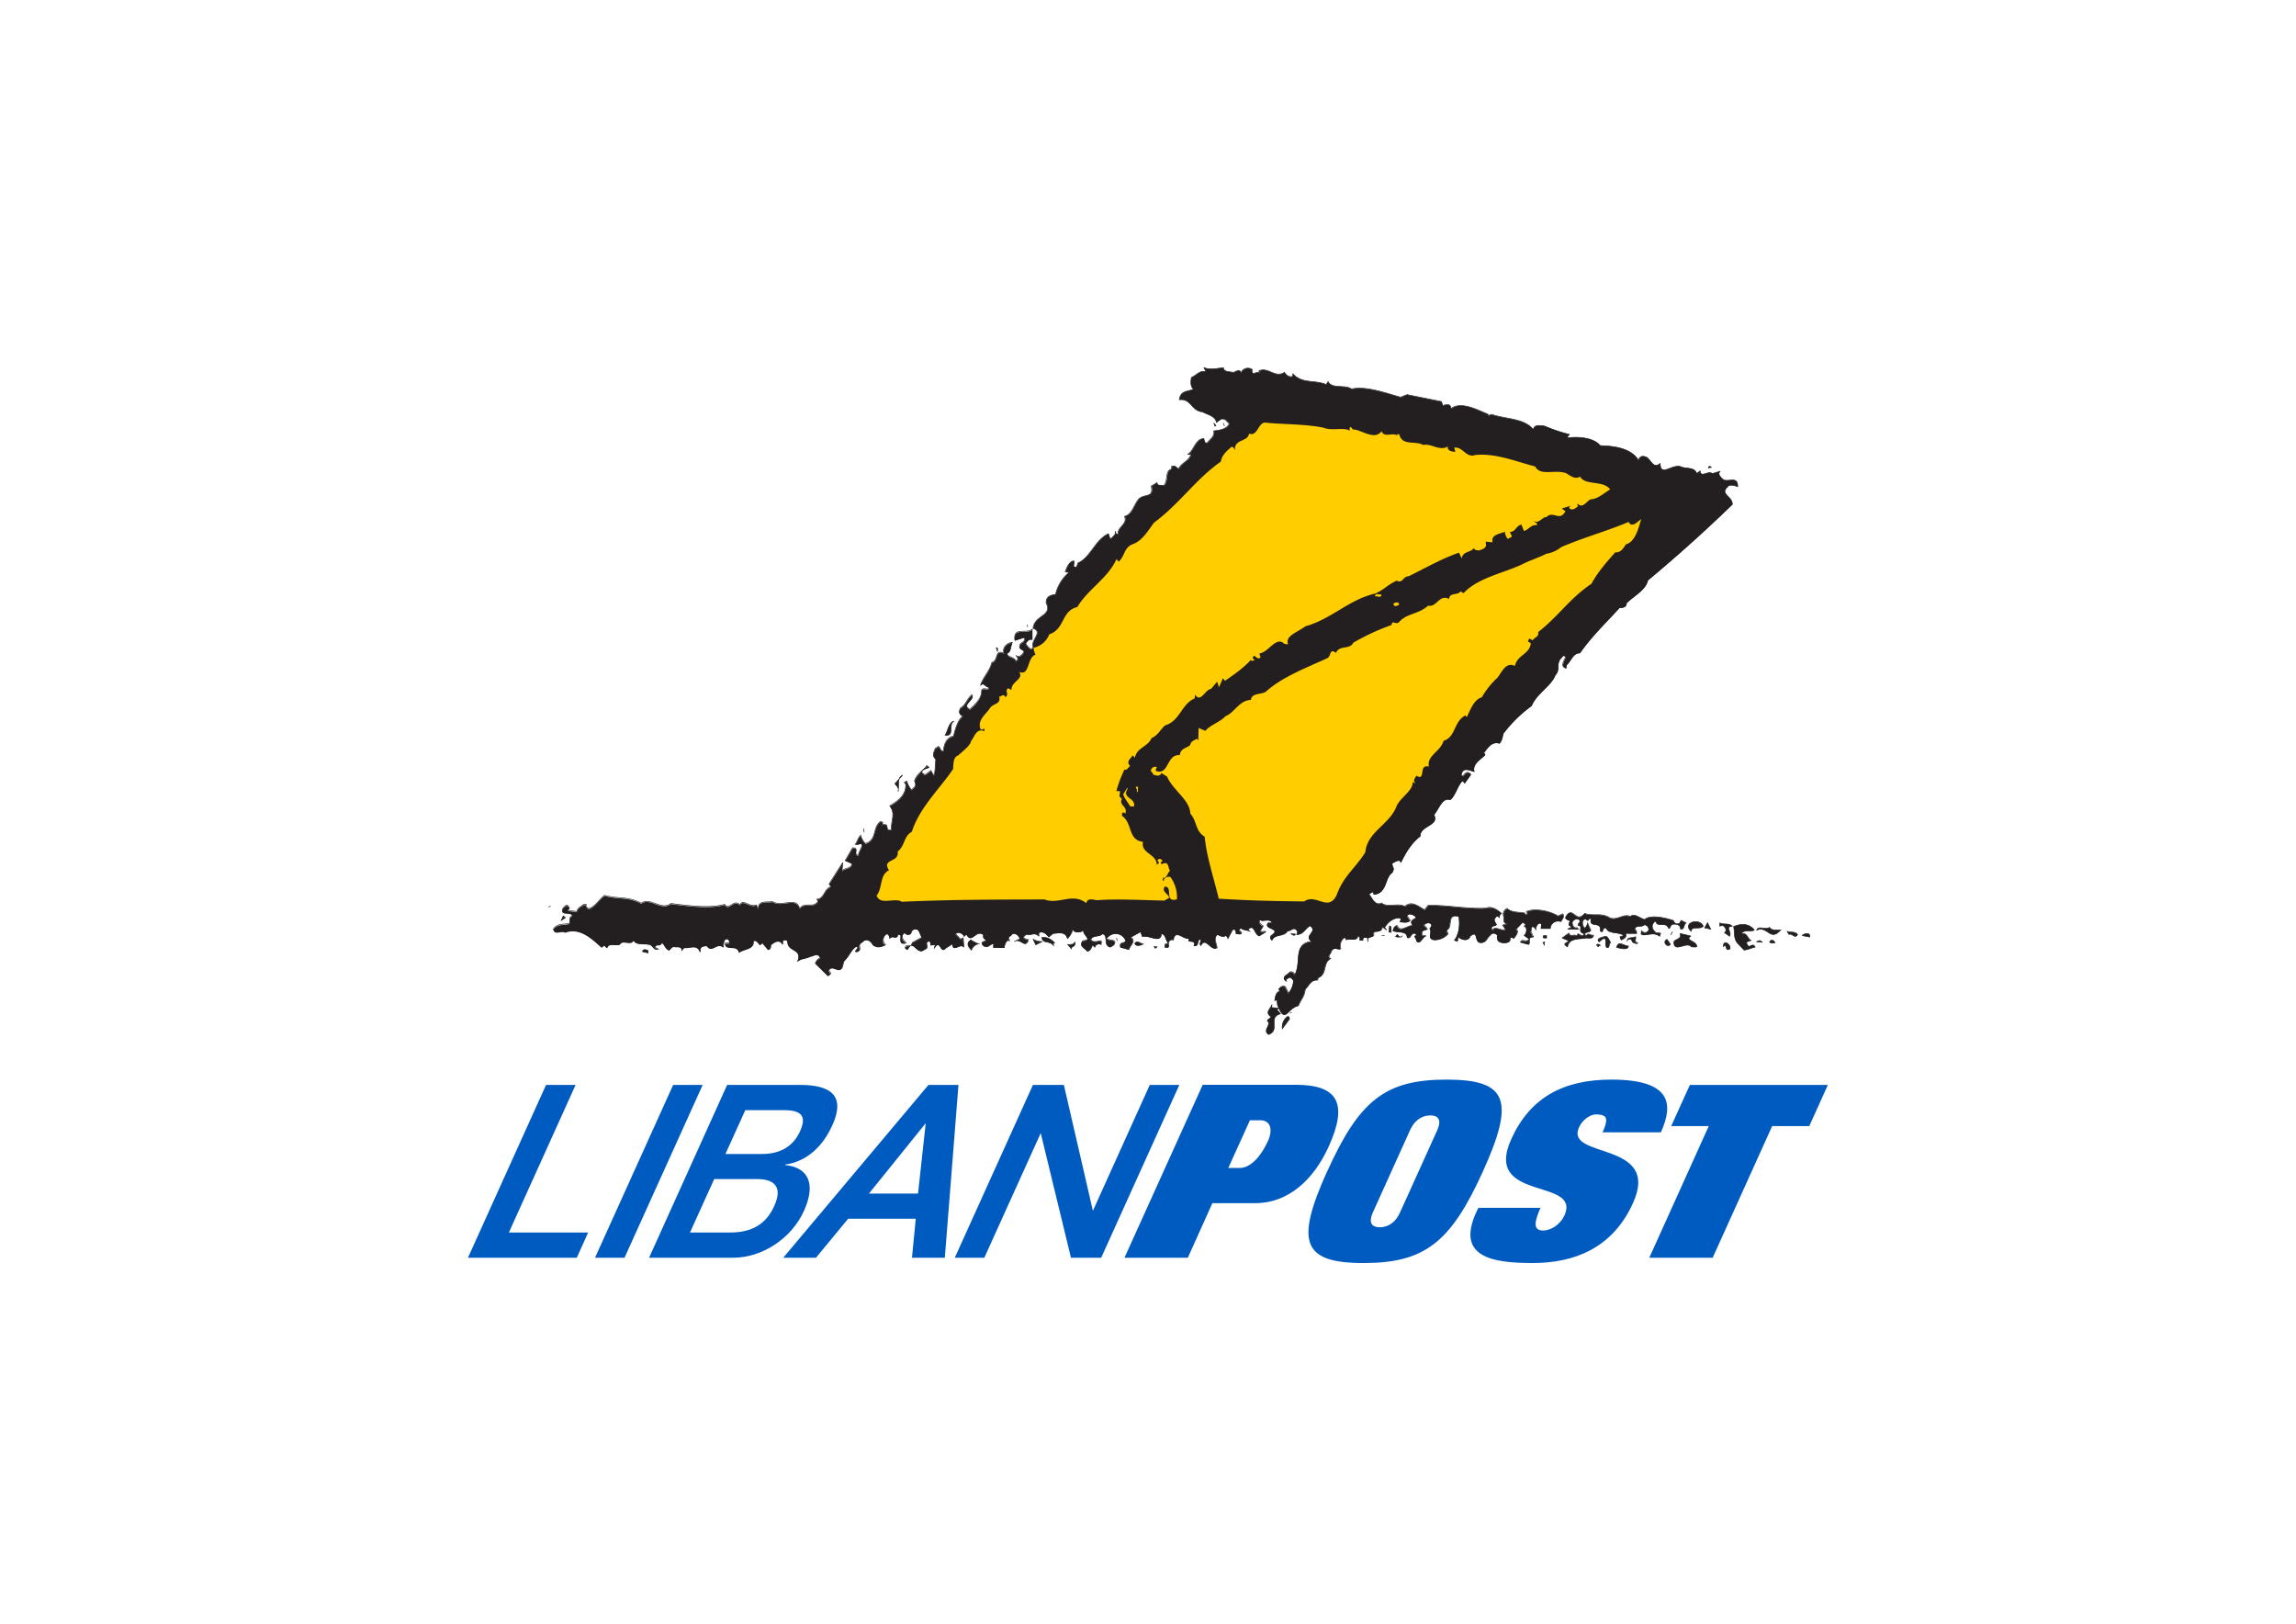 <svg id="Layer_1" data-name="Layer 1" xmlns="http://www.w3.org/2000/svg" viewBox="0 0 841.89 595.28"><defs><style>.cls-1{fill:#005bc0;}.cls-2{fill:#231f20;}.cls-3,.cls-5{fill:none;}.cls-3{stroke:#231f20;stroke-miterlimit:3.86;stroke-width:0.22px;}.cls-4{fill:#ffcd00;}.cls-5{stroke:#ffcd00;stroke-linejoin:round;stroke-width:0.29px;}</style></defs><path class="cls-1" d="M229,461.1l28.65-63.35H246.83L218.18,461.1Zm9,0h30.87c10.75,0,21.42-7.18,25.9-17.13,4.58-10.1,1.55-16-6.91-16.85l.08-.18c3.3-.44,11.87-2.47,17.25-14.37,4.9-10.82-.44-14.82-11.81-14.82H266.62Zm15-9.24,8.88-19.6h15.65c7,0,9.32,3.38,6.38,9.84-2.76,6.14-7.5,9.76-16.28,9.76ZM273.28,407h14.2c6.87,0,8.3,2.58,5.76,8-2.36,5.06-6.92,8.07-13.8,8.07H266ZM287.2,461.1h12L311,446.81h24.79l-1.39,14.29h12.05l5-63.35h-11Zm52.24-49.32-2.82,25.81h-18Zm61.3,32.12L390.1,397.75H378.75L350.1,461.1h10.83l20.68-45.68L392.7,461.1h11.08l28.65-63.35H421.59Zm11.58,17.2h23.23l9-20h15.73c12,0,21.38-8.43,27-20.93,7.18-15.89,3-22.46-12.05-22.46H441Zm46-50.4h3.78c3.6,0,4.83,3.21,2.82,7.64-2.57,5.67-6.42,9.85-10.3,9.85h-4.23Zm28.32,18.72c-11.75,26-9.11,33.63,13.35,33.63s32-7.62,43.78-33.63,9.08-33.62-13.37-33.62S498.42,403.44,486.67,429.42Zm30.43-15.17c1.45-3.19,4-5.32,7.39-5.32s4,2.13,2.59,5.32l-13.73,30.34c-1.43,3.21-4,5.34-7.39,5.34s-4-2.13-2.58-5.34Zm91.94.88c4.7-10.36,3.86-19.33-18.15-19.33-17.58,0-29.83,6.57-36.72,21.83-10.48,23.16,25.83,14,19.49,28-1.39,3.08-4.71,5.5-7.83,5.5-2,0-2.68-.9-2.73-2.32s.74-3.54,1.78-6H542.09c-9.27,18.19,5.14,20.23,20,20.23s29.13-5.23,36.7-22c10.39-23-25.13-16-19.8-27.77,1.1-2.4,3.78-4.7,6.27-4.7s3.5.62,3.66,1.77-.37,2.76-1.29,4.78Zm3.77-2.29h13.78L604.76,461.1H628l21.81-48.26h13.61l6.82-15.09H619.64ZM211.06,397.75H200.22L171.59,461.1H211.5l4.16-9.24H186.59Z"/><path class="cls-2" d="M472,372.74a4.79,4.79,0,0,0-1.81,4.41l2.59-3.49c.14-.69-.32-1.22-.78-.92"/><polygon class="cls-2" points="566.27 346.44 566.36 345.31 565.76 345.54 566.27 346.44"/><path class="cls-2" d="M372.2,345.2c-.11.08-.23.14-.33.22l.44-.22.07,0a.59.59,0,0,0-.13,0Z"/><path class="cls-2" d="M590.37,345.2h0c-.39-.82-1-1.9-1.55-1.92-1,.29-3.69.74-2.6,1.93a.92.92,0,0,0,.14.14l.15-.14,1.07-.89c1.08-.56,1.17.05,1.17.89a4,4,0,0,0,.28,2.09c1.55.74.64-1.91,1.57-1.58-.07-.14-.14-.31-.23-.51"/><path class="cls-2" d="M585.4,346.4l.52.63c.53.14.21-.46.9-.51-.64-.45-1.07-.49-1.42-.12"/><path class="cls-2" d="M332,347.92l.82.35a2.73,2.73,0,0,1,1.06-1.35.41.41,0,0,1-.36,0c-.62-.13-1.78-.06-1.52,1"/><path class="cls-2" d="M391.5,346.27l1.3,1.55c-.17-.92,1.81-.53,1.36-2.46-.48,1.05-1.68.95-2.66.91"/><path class="cls-2" d="M468.86,369.61l-2.57-.23.12-1.13c-.57,1.74-2.74,2.78-.4,4.54-.13.84-1.4.66-1.28,1.59,1.78,1-2,3.34.43,4.9,4.44-1.53-.43-6.38,4.36-7.61l-1.29-1.55Z"/><path class="cls-2" d="M237.39,348.49c-.41-.52-1.84-.51-1.74.42l2,.45c-.07-.42.28-1.1-.22-.87"/><path class="cls-2" d="M357,345.2h0a10.86,10.86,0,0,1-1.05-.62,3.83,3.83,0,0,0-.71.62h0c-.85,1.08,0,2.15.95,3.12A3.45,3.45,0,0,1,359,346c-.16.15-1.1-.3-1.94-.79"/><polygon class="cls-2" points="423.64 347.67 424.27 347.15 423.15 347.05 423.64 347.67"/><path class="cls-2" d="M416.09,345.87c.36,1.33,2.41.65,3.13.26-1.18-.22-2.26-1.6-3.13-.26"/><path class="cls-2" d="M592.75,347.33c.46.06,4.33,1.4,4.33-.48-1.89-.07-3.5-2.27-4.33.48"/><path class="cls-2" d="M631.88,347.05c1.64-1.47.41,2.2,2.51.79.26-1.88-2.53-3.55-2.51-.79"/><path class="cls-2" d="M620.69,345.2h0c-1.07-.6-2.09-1-.72-2.05l-3.89-.92c.67,2.22-1.88,2-2.24,3h0a.54.54,0,0,0-.06.25c.09,4.1,4.86-.61,6.43,1.7.45-.14,1.27.22,2-.1,0-.89-.75-1.43-1.49-1.86"/><path class="cls-2" d="M640.79,346.4c-.58-.73-.37-1,.06-1.2h0a11.06,11.06,0,0,0,1.23-.39c-1.23-.44-1.56-3.31-3.51-2.31.48-2,3.92-.69,4.71-1.58-2.39-2.68-5.07-2.2-7.61-1.24.44,1.94,0,3.86,1,5.53a5,5,0,0,0,.72.9l2.09,2.19c1.23,0,2.79-.81,4.1-1.08-1-2-2.27.83-2.8-.81"/><path class="cls-2" d="M650.6,345.2h0c-.59-.67-1.21-.68-1.62,0h0a2.12,2.12,0,0,0-.11.21,2,2,0,0,0,2,.17l-.25-.37Z"/><path class="cls-2" d="M599.71,345.2l0,0c-.35-.58.38-1.32-.08-1.81-1,.73-2.7-.06-3,1.35a1,1,0,0,1,1.7,0,.78.78,0,0,0,.14.51h0c.47.64,1.91.89,2,.52a1.33,1.33,0,0,1-.86-.52Z"/><polygon class="cls-2" points="645.22 344.79 644.15 345.2 644.04 345.25 646.31 345.45 645.91 345.2 645.22 344.79"/><polygon class="cls-2" points="205.81 337.44 207.32 336.43 206.52 335.8 205.81 337.44"/><path class="cls-2" d="M635.12,339.63c-.67-1.33-3.38-.55-4.48-1.26l-.09,1.13,1.15-.18c.71.31,1.86,1.83.63,2.62l1.89,1.32c.87-1.68-1.89-3.57.9-3.63"/><path class="cls-2" d="M620.09,341.45c.16-2.18,3.29-.46,4.46-1.89-1.26-3.22-8-1.33-4.46,1.89"/><polygon class="cls-2" points="625.07 340.18 627.3 340.64 626.09 338.26 625.07 340.18"/><path class="cls-2" d="M648.79,340c-1.43,1.12-4-.82-4.67,1,4.1-1.75,4.92,4.44,8.86-.09-1.48,0-3.23.46-4.19-.94"/><path class="cls-2" d="M379.23,345.2l.56,1.19,2.32-1.19.07,0a5.5,5.5,0,0,1-3.35-.86Z"/><path class="cls-2" d="M656,342.59c1.15-.65,2.21,1.87,3.15,0-1.08-1.35-3-.53-3.88-1.2Z"/><path class="cls-2" d="M660.8,343l2.8.54c.28-2.23-2.68-1-2.8-.54"/><path class="cls-2" d="M386.71,345.58l-.44-.38a.24.24,0,0,1-.09-.06L386,345h0a5,5,0,0,0-4-1.3,1.67,1.67,0,0,0,.91,1.4h-.09l.24.07h0c1,.29,2.41.32,3.24,1.48,0-.48-.22-1.07.38-1.1"/><path class="cls-2" d="M509.49,339.47l-.22,2.26.85.08c-.06-1,.21-2.45-.63-2.34"/><path class="cls-2" d="M501.5,345.21h0a.4.4,0,0,0,0,.12s0-.07,0-.12h0c0-.27,0-.61,0-.89a1.36,1.36,0,0,0,0,.9"/><path class="cls-2" d="M499.63,344.78a.31.31,0,0,0-.05.1c.21-.08.19-.1.05-.1"/><path class="cls-2" d="M613.22,341.7l-.4.66c.2-.23.4-.41.4-.66"/><path class="cls-2" d="M611.27,344.38a1.19,1.19,0,0,0-.77.81h0c-.2,1,1.18,2.15,2,1l-.69-1Z"/><path class="cls-2" d="M513.69,343.55l.28-.21a2.66,2.66,0,0,1-.55.16.72.72,0,0,0,.27.05"/><path class="cls-2" d="M512.34,342.58l-.63.81a3.28,3.28,0,0,0,1.71.11c-.6-.11-.77-.75-1.08-.92"/><path class="cls-2" d="M565.92,343.84l1.13.1.09-.85c-.73-.25-1.67-.19-1.22.75"/><path class="cls-2" d="M475,342.45l-1.71-.15c.36.12,1.41,1.21,1.71.15"/><path class="cls-2" d="M616.19,340.53c1.59.74,1.15-2.22,2.17-2.09l-1.9-1-.66,1.09c-1.31.49-1.76-.05-2.22-1.05-3.21-1-8.32-2.19-10.52-.35-1.92-.49-3.81-2.53-5.33-1-2.33-1.46-5.21,2-8,.15-3-1.58-5.86-.26-8.72-1.32-3.33,4.08-4.37-3.43-7,1.38-.09.67.74,1,1.6,1.27l-.42,1.41c.09.39.6.43,1.06.94l-1.48.72,4,.07-.52-.61c-1.31.62-2.18-1.66-1.52-2.42.61-.56,1.82-1.38,2.57-.07.24.35-.75,1-.7,1.66,2.28.31-.59,2.33,2.3,3.06-1,2.15-2.34-1.39-2.64.9-.93-1-2.58.6-3-1.11l-2.46,1.77,2.5,1.08-.41.27-1.11.74c-.14.51.47.78,1,1.23a2.82,2.82,0,0,1,1-2c1.27-1,3.45-1,5.25-1.19.86-.46,3.05.67,3.24-1.15-1.33.21-2-1.2-2.6.35-1.8-1.77,1.28-1.08,1.61-2.15l-1.19-2.67a3.62,3.62,0,0,1-1,1.91l-.52-.61c-.45-.94-.66-2.53.82-2.79l.8.64c.2-.38.55-.91,1.2-.75-1,3.8,4,.52,3.32,4.57,1.67.82.18-.87,2.11-1.24.88,2.47,4.7,1.37,6.6,2.85l-1.46.46.45,1.18c1.47-.7,2.07-1.08,1.65-2.43,1.38.09,2.45,0,4,.08.2-.9-.5-1.38-.7-1.78.95-1.66,2.6-.18,3.86-1.66a.89.89,0,0,0,.79.64c.42.56,1,1.68-.18,2.26-.87.45-1.42,0-2-.46l-.1,1.15c1.28,1.2,4.47-1.16,6.79.87l.37-1.11c-.8-.25-1.68-.06-1.95-.46-1.5-1.46-1.43-2.87.06-4,0,.19.49.37.47.92,1.46.86,3.51-.53,4.43,1.8.76-.18.44-1.35,1.56-1.58s2.66.06,2.72,1.67"/><path class="cls-2" d="M329.75,285.51l1.24-1.35a2.4,2.4,0,0,0-1.24,1.35"/><path class="cls-2" d="M365.32,237.47l.45,1.46c-.11-.58.33-1.54-.45-1.46"/><path class="cls-2" d="M349.83,264.39c-2,.38-2.26,3.71-3.29,5.14,3.78.59.91-4.09,3.29-5.14"/><path class="cls-2" d="M626.38,171.53l1.16-.18c-.56-.6-1-.44-1.16.18"/><path class="cls-2" d="M409,195.35a2.74,2.74,0,0,0,.05-.6.6.6,0,0,0-.05.6"/><polygon class="cls-2" points="445.83 156 445.06 155.08 445.52 156.26 445.83 156"/><path class="cls-2" d="M633.49,178.43c.76-.91,2.49-.47,3.72,0,.13-4.58-4.33-.91-5.74-3.06-.91-.77-1.59-1.82-.61-2.63l-2.94.88c-1.58-1.24-4.27,1.8-4.49-1l-1.24,1c-.74-2.53-4-1.67-5.77-2.5-3-1.29-7.66,4-7.59-1.24-3,2.42-3.48-2.26-5.79-2.51-1.3-.27-2.14.43-2.14,1.53-2.62-4.69-9.39-5.43-14.08-5.51-2.72-3.41-9.72-3.31-12.32-2.79l1-1.34a59.39,59.39,0,0,1-9.16-3.09c-1.77-.19-3.67-.64-4.11,1.35C559.14,153.39,552,153.76,547,152c-.73.13-1.22.79-1.42-.11-3.71-1.5-9.78-4.9-13.53-2-.08-2.34-2.38-1.26-3-1.15l-.46-1.45-12.62-2.55-2.36.94c-5.49-1.51-12.84-4.22-18-3-2.31-1.74-7.2.12-8.59-2.75l-.66,1.07c-4.69-1.79-8.84-.16-12.24-3.92l-.07.85c-1.06.8-2.84-.64-3-1.4-3.45,2.31-5.86-2-9.37-.53l.52.61c-1.27-.72-3.35,1.74-3.05-1.12a2.73,2.73,0,0,0-4.11,1.35c-.36-1.92-2-.35-2.83-.25-1-.34-3.6-.06-3.57-1.75-2.43.26-5,.83-7.14-.05l.73,1.5c-2.41-.53-3.13,1.12-5.32,2.11-.31,1.57-.39,3.35.75,4.34-2.38.91-4.78.48-5.18,3.84,4.3-.59,4.39,4.12,8.46,4.44,1.74,1,4.83,1.54,5.11,3.88l1.81-1.27c1.55-.26,1.84.62,3,1.68-.87,2.1-3.68,2.42-5.67,2.66.37,2.05-1.29,3-2.37,4.36-1.15.5-1.15-1.15-1.29-1.54-3.19.1-3.75,4.83-5.93,5.75l1.14.09c-.46,2.36-3.45,3-4.48,5.34-1.24-.93-.92-1.14-2.48-1.08l-.09,1.13c-2.51.6-1.05,4.3-2.82,6-.92-.34-2.55.31-2.47-1.07l-2.09,1.25c1,4.95-3.18,2.37-5.05,5.26-1.57,2.25-2.19,5.18-4.79,5.86,1.35,3.15-3.76,4.26-2.06,7.25-.27-.7-1.11-.79-1.31-1.23-.22,1-1.21,1.61-1.93,2.38l-.68-2.06c-4.79,2.29-6.2,8-10.62,10.49-1.17,0-.39,2.53-2.13,1.53l.17-2c-1.65-.12-2.72,2.35-3.21,4l1.42.15a14.82,14.82,0,0,0-5,8.1c-1.91.21-3.59.85-3.43,3.15,2.43,4.84-4.38,4.39-4.8,9.28,3.95,1.27-1.35,4.81.11,6.88l-.23.22c-.59,1.56-2-.37-2.68-1.35.58-.88,1.09-1.84,2.42-1.5l0-3.71c-2.31,1.87-7-1.12-6.35,4l3.52-1.11c.54,2-1.66,1.76-1.68,3-.63,1.21.94,1.35,1.53,2.12-.44,1.54-2.46,2.58-3,1.46l1,1.52c-.77-.22-.68,1.15-1.16.47-.33-1.4-3.56-1.25-2.91-2.83,1.31-.45,1.08-2.62,1.77-3.84-2,0-4,2.29-2.93,4-3.78-1.7-2,2.74-4.57,3.32-.8,3.33-3.42,5.6-4.18,8.48,1.16-1.63,1.8.71,3.11.55-.08,1.7-2.14-.2-2.69,1.2.16,3.14-2.83,5.58-4.31,7-3.43-1.75,2-3.56.75-5.36-1.76,1.33-2.27,3.85-4.14,4.79-.65,1.06-.79,2.48.89,2.92-2,1.59-2.86,4.95-3.5,7.41-2.18.43-3.58,2.65-3.61,5.39-1.32.29-1.26-1.21-1.87-1.6l-1.22.76c-.48,1.58-1.4,2.42.24,4-.44,1.79,0,4.39-.8,5.93l-1-1.8-2.13,1.53c-3.57-1.63,2.09-2.77,1.39-2.75l-.8-.65c-.87,1.56-3.56,2.88-4.5,5.62.86,1.69.17,2.2-1.14,3.33a10.16,10.16,0,0,1-1.71-3.28c-.36.07-.55.55-.91.48l.52.61c.4,4.51-3.93,6.84-5.84,8.06,2.33,2.74.28,5.77.68,8.63-3,.84-.2-2.56-3.57-1.74l.37-.83-.84-.36c-3,2.12-1.16,6.79-5.57,8.09a6.3,6.3,0,0,1-1.72-3c-1,.8-1.46,2.91-2,3.25l.84.07c3.85-1.33-.33,3.23.5,4.05-2.54-.12.49-2.92-2.32-2.78l-2.68,4.63,2.48,1.07c-.17,2.09-2.77,1.57-3.68,2.82l.27-3.12-5,7.85.77.92c-1.48.45-2.21,2-2.94,3.1h0a3.12,3.12,0,0,1-2.37,1.58l.53.62c-1.75,3-4.77,0-6.83,2.83-1.13-4.72-6.44-.34-10-2.6-1.8.45-5.35-.66-5.09,2.7-.57-.53-.53-1.1-.73-1.49-2.57,1.15-5-2.42-6,.05-2.54-2.42-3.81,2.32-5.69-.2-5.46,1.6-13.55.46-19.67-.31-3.49,2.77-7.88-2.6-10.85-.09-5.14-2.72-8.19-1.42-13.46-2.89-2,1.41-3.36,4.07-5.85,4.9-.42-.3-1.62-1.12-.72-1.49l-1.14-.1c-1,.86-1.95,1-2.51,2.64-1.49-.32-2.15-.1-3.38-.59.24-.37.75-.48.64-.8-.75-1.47-1.13-1.07-2.29.09-1.2,2.92,2.4,1,3.49,2.59-1.39,1-.88,1.59-1.13,3.05-2.19.53-4.35-.08-5.88,2,.41,2.41,3.32.17,4.17,1.22,4.25-1.57,7.75.57,10.77,3.08h0c1,.79,1.88,1.64,2.73,2.39l.93-.78,1,1c.74-2.07,3.12-.72,4.7-1.32.95-1.85,4,.36,4.85-1.25h0a1.26,1.26,0,0,0,.13-.31,2.36,2.36,0,0,0,.2.31h0c1.27,1.63,4,.74,5.92,1.38,1.2.47,1.23,2,3,1.69l-1.37-.7c1.07-1.82,1.68.1,2.72-1.74,1.05.74,1.14,2.17,2.62,2.78.68-.57,1.17-1.59,2.11-1.25.95.11,2.71-.31,2.45,1.37l.95-1.06c2.44.22,4.86-1.41,5.84,1.65l.09-.84c0-1.43,1.52-1.43,2.4-1.5,1.94,2.8,3.6-1.47,6,.5a7.06,7.06,0,0,1,.37-2.27h0a.91.91,0,0,1,1.8,0,3.24,3.24,0,0,0,.23.78l-1.74.14c.29,2.9,4.39.06,5.16,3.3,1.77-1.39,5.6-1.12,5.19-4.1l.15-.11h0a.91.91,0,0,1,.94,0h0a6.07,6.07,0,0,1,1.35,1.48l.92-.78,2.06,2.47c1.05-.11.89-.91,1-1.64,1.2-1.22,3.45-2.39,4.31-.18a7.58,7.58,0,0,1,.09-1.33.63.63,0,0,1,.35-.35c.42,0,1-.23,1.34.33a.56.56,0,0,1,.05.08c-.13,4,5.71,2.52,3.62,7.45,1.41-1.22,3-.94,4.73-1.87,1.17,0,2.8-1.74,3.68.61-.95.29-1.37,1-1.9,1.84l4.74,4.68.93-.76-.74-1.22c.87-1.69,2.45-.41,3.71-.25,1.82-.1,1.28-2.28,2-3.24,1.95-1.87,2.52-4.18,4.45-5.32,1.53.65-.81,1.23-.18,2,3-.43-.14-2.28,2.32-3.52a3,3,0,0,1,.49-.47h0a1.86,1.86,0,0,1,2.28,0h0a3.65,3.65,0,0,1,1.15,1.38c1.88,1.39,3.22.58,4.57.11a2.57,2.57,0,0,1-.82-1.5h0a2.81,2.81,0,0,1,.84-2.21c1-1,1.46.36,1.62,1.28,1.2-1.51,2.51.82,3-1.45,1.62-.2.78,1.2,1,2.38h0a1.49,1.49,0,0,0,.2.58,1.72,1.72,0,0,0,1.7.14c-.21-.23-.43-.46-.65-.73a2,2,0,0,1-.19-2.76c.42-.52.88.45,1.68.42,1.66-.19.67-1.06,1.87-1.82,2.3-.94,2.23,1.49,3.18,2.84l-2.44,1.32-1.16.64a1.45,1.45,0,0,1-.47,1c1.51-.54,2.8,3.47,5.11,1.37,2.2-.63-.64-2.6,1.71-3,.38.27.48.79.42,1.47l1.72-.13-.4,1.39c2.43-4.06,2.14,2.35,4.3-.19l2.42-1.51c.12,3.39,3-.57,4.18,1.22l-.18-2.3-.08-1.14c-.31.13-.82.24-.65.8l-2.11-2.19c.67-1.12,2.69-.37,3.08.85l.93-.77c1.86,3.82,3.54-2.17,6.26.26-.38.77.07,1.44,1,1.79a.93.93,0,0,1-.54.4h0c-.68.3-1.6.39-.77,1.47,1.5,1.43,2.35,0,3.76-.54.41.21.06.83.16,1.46l4,.06a3.79,3.79,0,0,1,.93-2.45h0a.6.6,0,0,1,.93,0,.17.17,0,0,0,0,.07s0,0,0-.07h0c-.28-.88-.69-1.48.48-1.89,1.07-1.89,3.07-.14,3.33,1.15l-1.58.73a1.87,1.87,0,0,1,1.36,0h0c1.31.51,2.37,1.9,3.15,0h0c0-.13.1-.29.17-.47a2.34,2.34,0,0,1-1.91-1l1.22-1c1.95.56,2.85-.94,4.53.69,0-.63-.2-1.29.39-1.39,1.44-.35,2.28.57,3.28,1.71l1.55-1.3c2-.07,4.61-.92,5.26,1.89a7.24,7.24,0,0,0,2-3.53c.4,1.77,3.38,1.18,4,.34-.87,1.65,3.73,3.72-.33,4v0h-.09c-1.46,2,1,2.7,1.75,3.86,1.3-.37,1.47-1.43,1.93-2.41l.79.92a1.51,1.51,0,0,1,2.36-.93c-.1-.52.11-1,0-1.29h0a.48.48,0,0,0-.14-.15,9.09,9.09,0,0,0-.94.15h-.05a3.77,3.77,0,0,1-2.18-.14h-.06a1.16,1.16,0,0,1-.44-.61c1.06-1.66,3.19-.7,4.17-1.92,1.42.13,1.27,1.44,1.4,2.68h0c.09,1,.33,1.87,1.6,2.16l1.2-.76c.52-.73.52-1.14.28-1.4h0c-.61-.61-2.7-.32-2.91-1.11l.6-.51a3.92,3.92,0,0,1,6.45,1.41,1,1,0,0,1-.11.21c-.68.95-2.33.18-1.8,2.21l3.07.84c.35-1.22,1.43-2.13,1.56-3h0c.05-.48-.14-1-.89-1.48l3.6-2,.7,1.79c2.12-.94,6.86,2.76,6.95-1.11,1.56.33,1.38,1.67,2.07,2.77a2.27,2.27,0,0,0,.49.59c-.47.13-.78.59-1.19.47l-.09,1.14,1.14.08c.55-.34.09-1.44.17-2l.24-.3c.4-.42.83-.8,1.53-.4.76-4.27,3.61-.17,5.78-.64-.25.54-.19.8,0,.95h0c.08,0,0,.06.14.08h.05c.87.13,2.3,0,1.57,1.7,1.58.15,1.46-.92,1.73-1.85a1.14,1.14,0,0,1,.48-.53.48.48,0,0,1,.32.68h0c-.13.47-.54,1.05.06,1.63,1.75-3.55,3.54,2.11,5.92.8-.11-.79-.42-1.65-.57-2.44h0a2.2,2.2,0,0,1,.72-2.4c.5.08,2,1.28,3.1.28.14.27.68.57.74,1.2l1.73-3.27c1.28-.5,1.16.77,1.29,1.54.55-.27,1.76.54,2-.41l-.53-.6c-.71-.54,0-1,.39-1.11.5.75,2.34.63,3.06,1.15l-.54-.64c2.24-2.35,2.24,1.79,4.09,2.36l2.4-1.5c-.65-.46-1.44.38-2-.46l1-1.63c-1.13-.64-1.7-1.62-1.21-2.4.92,1,3.41-.66,4.47,1-.44.36-1.06,0-1.45.18-1.25,1.63,1.29,1.84,2.34,2.77.81,1.59-3,1.61-.89,3.63,1-2.53,4.4-1.08,5.73-3.5,1.13.34,2.32-1.84,3.44,0,.42.28-.07.87-.14,1.42,2.46-.12,2.74-1.73,4.86-3.29,3.22,2.15-2.49,3.56.57,5.71h0a.15.15,0,0,0,.06.05c-7.09.91-3.6,7.72-6.23,12.31a1.31,1.31,0,0,0-1.91-1c-.5,1-3.4,1.58-1.15,3.32-.33-.86.53-1,1-1.34.69-.35,1.05.41,1.63,1a7.84,7.84,0,0,1-1.84,4.69l-1.21-2.39c-1.1-.43-1.8.15-2.38.95l.52.61c-1.67.57-1.72,2.07-2,3.53l.88-.21.14,1.73c2.92,7.5,3.47,1.27,7.67.39,1-2.55,2.22-3.3,2.52-6.08,1.41-1.2,2.05-3.58,4.57-3.31l.09-.84c3.46-1.24,1.71-5.61,4.61-7-1.41-1,.23-1.82.22-2.55.91-2.27,2.9-.43,3.52-1.13a4,4,0,0,1,.17-2.69h0a2.88,2.88,0,0,1,1.34-1.45c.06.18.54.36.49.9,1.5-.76,3.87.87,4.42-1.6l.77.92c-.87,1,.45.82.84.83.2-.5.25-1.48,1.19-.93.48-.24.64.05.68.45.31-.79,1.73-.54,2.24-1.35-.69-2.67,2.86-.07,3.14-3.16l1.6,1.3-.78-.92c1.28-2.36,3.85-4,6-3.48-.24.37,0,1-.4,1.39,1.5,0,2.6.48,3.76-.53l-1-1.52c0-1,1-1,1.78-.69,3.9,1.87-2.11,1.13.22,4-1.85-.12-4.82,2.81-5.73.09-1.05,0-1.36,1-1.58,1.85,1.92.82,5.21-.09,5.21,2.46,1.49.8,1.23-1.94,3-1.46l.53.6c-1.61.33,0,1.11-.17,2a2.22,2.22,0,0,0,.26.31h0a.8.8,0,0,0,1.22,0h0c.67-.57,1.28-1.86,2.07-2-.62-.24-1.29,0-1.4-.41-.54-1.88.93-1.53,1.91-2.11l-1.3-1.55c.7-.61,2.12-1.28,2.87,0a3,3,0,0,1-.7,1.37c1.09,1.4-1.18,3.71,1.65,4.13a6.62,6.62,0,0,0,5-2.12l-.46-1.46c2.51-1-.3-6.29,4.45-5,.57,3.08,0,6.81-1.62,8.72l1.11.38.43-1.67c.75,1,3.54,2,4.31-.2,2.58-2.11,1.77.87,2.87,2h0a1.33,1.33,0,0,0,1.17.36,2,2,0,0,0,1.2-.36h0c.85-.59,1.23-1.76,2.19-2.48.48-.86,1.9-.73,2.55.21-.24,1-.11,1.75.47,2.19h0a4.13,4.13,0,0,0,3.65.19l.29-.16h-.12c.73-.7,0-2.31,1.66-1.12.71-.91,2.13-2.57.85-3.35l2.53-2.63,1.06.94-.63.52c1.5.59.74,2.81,0,3.41l1.89,1.32c-1.1,1.49-2.55-.11-3.17,1,0,.05-.05.12-.07.19l3.08.84a2.38,2.38,0,0,0,.23-1c0-.95-.12-1.86,1.43-1.69l-1-2.1c.52-.48-.18-2.18,1.28-1.59.09.25.56.57.76,1.22l-.22-.87c.54-.79.82-2.27,2.14-1.54l-.16,1.71h3.42a2.88,2.88,0,0,1,3.94-2.51c.26-.8,1.57-2,.54-2.81l-1.5.72c-3.54-2.2-9.25-2.86-11.56-1.57l.5.6c-.44.07-.64.55-.9.5-.27-.28-.47-.44-.23-.6-1.7-.4-5-.12-6.42-1.7a2.27,2.27,0,0,0-1.38,2.73c.35.78-.54,2.85,1.48,2.7l-1.77.7,1,1.52c-1.52.89-3.88-1.6-4.88.43l-.24-.59c-.18-1.42,1.13-.8,1.84-1.56-.29-.71-1.42-1.87-.34-2.59.27-.73,1-.67,1.43.12a1.53,1.53,0,0,1,.71-1.64c-1.46-1.45-3.84-2.74-5.55-1.92-7,.42-14.82-1.27-21.33-1l-1.27,1.6c-2.61-1.4-4.7-3.45-7.33-1.21-1.8-1.41-6.82.52-8.45-1.3-2.11,1.12-3.3-1.34-4.2-2.6h.08a2.57,2.57,0,0,0-.74-.69c.86.18,1.53-1.9,2,.17,4.9-.39,4-6.32,6.71-8,1.1-2,.06-1.53,0-3.43,1.14-.66,2.94-1.71,3.19-.3,1.9-3.85,3.9-7.18,7.12-9.65-.24-3.9,7.18-3.82,5-7.85,2-2.34,3.05-6.46,5.91-5.48,1.9-1.27,2.82-5.49,4.61-7l.77.92,2.28-3.22c-1.3-1.43-2-.48-2.89.6-.64-.08-.76-.59-.51-.9.59-2.61,3.44-.94,4.64-.73-1-3,3.14-5,4-6.23l-.51-.62c1.28-1.76,3-4.45,5.73-3.48,1.32-1.4,1.1-3.72,1.79-4.15a49.07,49.07,0,0,1,10-9.68c1.8-4.49,7.1-7.16,8.69-11.24,1.95-2.12.18-3.91,2-6.11.42-.18,1.07-1.89,1.75-.41-.34,1.12-2.1,3.53.24,4l.09-1.14c1.73-1.41,2.36-4.5,4.94-4.41,4.14-6,9.6-11.23,14.61-16.72.59.27,2.68-.11,2.41-1.51,2.48-2.62,7.09-4.78,7.88-8.45,10.43-8.71,20.41-17.61,31-27.84.15-2.95-4.78-3.81-1.72-6.42"/><path class="cls-2" d="M329.4,289.54c.14-1.48-.09-2.92.35-4l-1.62,1.82c.57.8,1.27,1.19,1.27,2.21"/><path class="cls-2" d="M329.4,289.54c0,.25-.06.49-.1.74a3.61,3.61,0,0,0,.1-.74"/><path class="cls-3" d="M473.58,371.16l-.6.24Z"/><path class="cls-3" d="M468.86,369.61l-.63.51,1.29,1.55c-4.79,1.23.08,6.08-4.36,7.61-2.43-1.56,1.35-3.87-.43-4.9-.12-.93,1.15-.75,1.28-1.59-2.34-1.76-.17-2.8.4-4.54l-.12,1.13Z"/><path class="cls-3" d="M237.61,349.36l-2-.45c-.1-.93,1.33-.94,1.74-.42C237.89,348.26,237.54,348.94,237.61,349.36Z"/><path class="cls-3" d="M474.87,366.14l-1.41-.12,1.52-1C475.28,364.84,475.17,366.1,474.87,366.14Z"/><polygon class="cls-3" points="205.81 337.44 206.52 335.8 207.32 336.43 205.81 337.44"/><path class="cls-3" d="M322.71,346l-1.11-.38,1.26-1.32C323.83,344.65,322.84,345.28,322.71,346Z"/><path class="cls-3" d="M201.11,332.46l.87-.21Z"/><path class="cls-3" d="M359,346a3.4,3.4,0,0,0-2.77,2.34c-1.12-1.16-2.14-2.45-.24-3.75C356.76,345.11,358.74,346.21,359,346Z"/><path class="cls-3" d="M382.18,345.17l-2.4,1.22-.95-2.08A5.43,5.43,0,0,0,382.18,345.17Z"/><path class="cls-3" d="M392.79,347.81l-1.29-1.53c1,0,2.18.13,2.65-.91C394.6,347.29,392.63,346.89,392.79,347.81Z"/><path class="cls-3" d="M364.32,343.61c0,.79-1.1,1.15-1.81,1l-.83-.08.66-1.08-1.62-1C361.79,342.05,363,343.15,364.32,343.61Z"/><path class="cls-3" d="M386.71,345.58c-.6,0-.37.62-.38,1.1-1.42-2-4-.47-4.32-3C384,343.42,385.29,344.39,386.71,345.58Z"/><polygon class="cls-3" points="423.64 347.67 423.15 347.05 424.27 347.15 423.64 347.67"/><path class="cls-3" d="M419.22,346.13c-.72.39-2.77,1.07-3.13-.27C417,344.53,418.05,345.91,419.22,346.13Z"/><path class="cls-3" d="M409.42,343.85l.2,1.15Z"/><path class="cls-3" d="M475,342.45c-.3,1.06-1.35,0-1.71-.15Z"/><path class="cls-3" d="M506.6,342.93l1.15.1Z"/><path class="cls-3" d="M513.69,343.55l.61-.51c-.33.63-2,.62-2.59.34l.63-.8C512.69,342.78,512.83,343.63,513.69,343.55Z"/><polygon class="cls-3" points="565.76 345.54 566.37 345.31 566.27 346.44 565.76 345.54"/><path class="cls-3" d="M586.82,346.52c-.69.05-.38.64-.9.5l-.52-.61C585.75,346,586.18,346.08,586.82,346.52Z"/><path class="cls-3" d="M510.13,341.81l-.86-.08.22-2.26C510.33,339.36,510.06,340.83,510.13,341.81Z"/><path class="cls-3" d="M597.08,346.85c0,1.88-3.87.55-4.33.48C593.58,344.58,595.19,346.78,597.08,346.85Z"/><path class="cls-3" d="M567.05,343.94l-1.13-.1c-.45-.94.49-1,1.22-.75Z"/><path class="cls-3" d="M590.6,345.71c-.93-.33,0,2.32-1.57,1.58-.78-1.11.54-4-1.45-3l-1.22,1c-1.43-1.3,1.38-1.78,2.46-2.06C589.48,343.29,590.28,344.93,590.6,345.71Z"/><path class="cls-3" d="M612.53,346.21c-1.15,1.5-3.22-1-1.26-1.83Z"/><path class="cls-3" d="M600.6,345.72c-.17.46-2.33,0-2.2-1-.67-.89-1.93-.3-1.74.42,0-2,1.88-.95,3-1.74C600.28,344,598.75,345.17,600.6,345.72Z"/><path class="cls-3" d="M634.39,347.83c-2.1,1.42-.87-2.25-2.51-.78C631.86,344.29,634.65,346,634.39,347.83Z"/><polygon class="cls-3" points="644.03 345.25 645.22 344.8 646.31 345.45 644.03 345.25"/><path class="cls-3" d="M619.94,343.15c-2.32,1.74,2.24,1.72,2.24,3.9-.73.33-1.54,0-2,.11-1.57-2.31-6.34,2.4-6.43-1.7,0-1.26,3-.85,2.3-3.23Z"/><path class="cls-3" d="M612.56,342.78l.66-1.08C613.22,342.09,612.71,342.33,612.56,342.78Z"/><path class="cls-3" d="M650.86,345.57a2.08,2.08,0,0,1-2-.16C649.35,344.39,650.19,344.47,650.86,345.57Z"/><path class="cls-3" d="M663.6,343.54l-2.8-.54C660.92,342.55,663.89,341.31,663.6,343.54Z"/><path class="cls-3" d="M659.12,342.58c-.94,1.87-2-.64-3.15,0l-.73-1.21C656.1,342.05,658,341.23,659.12,342.58Z"/><polygon class="cls-3" points="625.07 340.18 626.09 338.26 627.3 340.64 625.07 340.18"/><path class="cls-3" d="M624.55,339.56c-1.17,1.43-4.3-.28-4.46,1.89C616.55,338.23,623.29,336.33,624.55,339.56Z"/><path class="cls-3" d="M653,340.9c-4,4.54-4.77-1.66-8.87.09.69-1.85,3.24.08,4.67-1C649.75,341.35,651.5,340.87,653,340.9Z"/><path class="cls-3" d="M635.12,339.63c-2.79.06,0,1.95-.9,3.63l-1.89-1.32c1.23-.79.08-2.31-.63-2.62l-1.15.18.09-1.13C631.74,339.08,634.45,338.3,635.12,339.63Z"/><path class="cls-3" d="M603.06,337.1c2.2-1.85,7.3-.69,10.52.35.46,1,.91,1.54,2.22,1.05l.65-1.09,1.91,1c-1-.13-.58,2.83-2.17,2.09,0-1.61-1.67-1.75-2.72-1.67s-.8,1.39-1.57,1.57c-.91-2.32-2.95-.93-4.42-1.79,0-.55-.45-.73-.48-.92-1.49,1.13-1.54,2.55-.07,4,.29.4,1.17.21,2,.45l-.37,1.12c-2.31-2-5.51.33-6.78-.87l.1-1.15c.57.44,1.1.9,2,.46,1.14-.58.6-1.7.19-2.26a.89.89,0,0,1-.8-.65c-1.26,1.49-2.9,0-3.86,1.67.2.41.87.88.7,1.78-1.52-.12-2.61,0-4-.09.42,1.36-.19,1.74-1.65,2.45l-.46-1.19,1.47-.45c-1.91-1.49-5.72-.39-6.6-2.86-1.94.37-.44,2.05-2.11,1.24.67-4-4.32-.78-3.32-4.57-.65-.16-1,.37-1.2.74l-.8-.62c-1.48.25-1.27,1.85-.82,2.77l.52.62a3.52,3.52,0,0,0,1-1.91l1.19,2.68c-.33,1.07-3.41.38-1.61,2.14.6-1.56,1.27-.14,2.61-.35-.19,1.81-2.4.69-3.25,1.15-2.54.29-5.89.08-6.28,3.16-.56-.45-1.17-.72-1-1.23l1.51-1-2.49-1.07,2.45-1.78c.47,1.7,2.12.13,3,1.12.32-2.29,1.66,1.24,2.65-.91-2.88-.73,0-2.75-2.3-3.06,0-.69.94-1.32.7-1.66-.75-1.3-2-.49-2.57.07-.66.75.21,3,1.51,2.42l.53.61-4-.07,1.5-.72c-.47-.51-1-.56-1-.94l.4-1.41c-.86-.25-1.69-.6-1.6-1.26,2.61-4.82,3.65,2.69,7-1.4,2.85,1.07,5.69-.25,8.72,1.33,2.8,1.85,5.69-1.61,8-.15C599.25,334.58,601.14,336.61,603.06,337.1Z"/><path class="cls-3" d="M643.28,340.91c-.79.89-4.23-.41-4.71,1.58,1.95-1,2.28,1.87,3.51,2.31-.73.38-2.34.25-1.29,1.6.53,1.64,1.83-1.16,2.8.82-1.31.26-2.87,1.07-4.1,1.07l-2.09-2.19c-1.88-1.85-1.21-4.14-1.73-6.43C638.21,338.71,640.89,338.23,643.28,340.91Z"/><path class="cls-3" d="M316.7,303.75l.15,1.44Z"/><path class="cls-3" d="M329.3,290.28c.43-1.63-.47-2-1.17-2.95l2.86-3.18C328.72,285.36,329.8,287.8,329.3,290.28Z"/><path class="cls-3" d="M349.83,264.39c-2.38,1.05.49,5.73-3.29,5.14C347.57,268.1,347.79,264.77,349.83,264.39Z"/><path class="cls-3" d="M365.77,238.93l-.45-1.46C366.1,237.39,365.66,238.34,365.77,238.93Z"/><path class="cls-3" d="M376.62,229l.22.86Z"/><path class="cls-3" d="M627.55,171.35l-1.16.18C626.49,170.91,627,170.75,627.55,171.35Z"/><polygon class="cls-3" points="445.52 156.25 445.06 155.08 445.83 156 445.52 156.25"/><path class="cls-3" d="M449,156.27l-.46-1.18Z"/><path class="cls-3" d="M472.79,373.66l-2.59,3.49a4.79,4.79,0,0,1,1.81-4.41C472.48,372.44,472.93,373,472.79,373.66Z"/><path class="cls-3" d="M378.9,237.25c-1.46-2.07,3.84-5.61-.11-6.88.42-4.89,7.23-4.43,4.8-9.28-.16-2.3,1.53-2.94,3.43-3.15a14.8,14.8,0,0,1,5-8.1l-1.42-.15c.49-1.65,1.56-4.12,3.21-4l-.17,2c1.74,1,1-1.54,2.13-1.52,4.42-2.54,5.82-8.19,10.62-10.49l.67,2.06c.85-.93,2.12-1.6,2-3-.48,1.05.88.89,1.27,1.83-1.71-3,3.4-4.1,2-7.25,2.61-.68,3.23-3.62,4.81-5.85,1.86-2.9,6-.32,5-5.27l2.09-1.25c-.08,1.37,1.55.73,2.47,1.07,1.77-1.75.31-5.44,2.82-6l.09-1.12c1.56-.07,1.24.14,2.48,1.07,1-2.32,4-3,4.48-5.33l-1.14-.1c2.18-.92,2.74-5.65,5.93-5.75.14.39.14,2,1.29,1.54,1.08-1.31,2.75-2.31,2.37-4.36,2-.23,4.8-.55,5.67-2.66-1.15-1.07-1.43-1.94-3-1.68L446,154.87c-.28-2.34-3.37-2.91-5.11-3.88-4.07-.32-4.16-5-8.46-4.44.4-3.36,2.8-2.93,5.19-3.84-1.15-1-1.07-2.77-.76-4.34,2.19-1,2.91-2.64,5.32-2.1l-.73-1.5c2.18.87,4.71.31,7.15,0,0,1.69,2.54,1.41,3.56,1.75.82-.1,2.47-1.66,2.83.26a2.74,2.74,0,0,1,4.11-1.36c-.29,2.87,1.78.4,3.05,1.11l-.52-.61c3.51-1.5,5.92,2.85,9.37.54.19.77,2,2.2,3,1.4l.07-.85c3.42,3.77,7.55,2.13,12.24,3.93l.66-1.08c1.39,2.87,6.28,1,8.59,2.74,5.19-1.21,12.54,1.5,18,3l2.36-.93,12.62,2.53.46,1.46c.65-.11,3-1.19,3,1.14,3.75-2.86,9.81.54,13.53,2,.2.9.69.24,1.42.11,5,1.76,12.15,1.39,15.22,5.62.44-2,2.34-1.54,4.11-1.35a59.39,59.39,0,0,0,9.16,3.09l-1,1.33c2.6-.51,9.6-.62,12.32,2.79,4.69.09,11.46.83,14.09,5.52a1.57,1.57,0,0,1,2.13-1.53c2.31.25,2.81,4.93,5.78,2.51-.06,5.24,4.6,0,7.6,1.24,1.73.83,5,0,5.77,2.5l1.24-1c.22,2.77,2.91-.28,4.49,1l2.94-.88c-1,.81-.3,1.87.6,2.63,1.42,2.15,5.88-1.52,5.75,3.06-1.23-.49-3-.94-3.72,0-3.06,2.61,1.87,3.47,1.72,6.42-10.58,10.24-20.55,19.14-31,27.85-.79,3.66-5.4,5.82-7.88,8.44.27,1.4-1.82,1.77-2.41,1.51-5,5.49-10.47,10.73-14.61,16.72-2.58-.09-3.21,3-4.94,4.41l-.1,1.13c-2.33-.47-.57-2.9-.23-4-.68-1.47-1.33.24-1.75.42-1.78,2.2,0,4-2,6.12-1.59,4.07-6.89,6.75-8.69,11.23a48.6,48.6,0,0,0-10,9.69c-.69.42-.47,2.73-1.79,4.13-2.71-1-4.45,1.73-5.73,3.49l.51.62c-.83,1.27-4.93,3.26-4,6.22-1.2-.2-4.05-1.87-4.64.74-.25.31-.13.82.51.89.87-1.07,1.59-2,2.89-.59l-2.28,3.22-.77-.92c-1.79,1.53-2.71,5.73-4.61,7-2.86-1-3.93,3.13-5.91,5.47,2.22,4-5.2,3.95-5,7.85-3.23,2.47-5.21,5.8-7.13,9.65-.24-1.41-2-.35-3.18.3.06,1.9,1.1,1.42,0,3.43-2.72,1.65-1.81,7.58-6.71,8-.45-2.06-1.12,0-2-.16,1,.34,2.16,4.72,4.86,3.29,1.63,1.81,6.66-.11,8.45,1.3,2.64-2.24,4.72-.19,7.32,1.21l1.29-1.6c6.5-.25,14.35,1.44,21.32,1,1.71-.81,4.09.48,5.55,1.93a1.56,1.56,0,0,0-.71,1.65c-.46-.8-1.16-.87-1.43-.13-1.08.71,0,1.88.35,2.6-.72.75-2,.13-1.85,1.55l.24.59c1-2,3.36.46,4.88-.43l-1-1.51,1.77-.71c-2,.14-1.13-1.93-1.48-2.7a2.27,2.27,0,0,1,1.37-2.73c1.43,1.58,4.73,1.3,6.43,1.7-.24.15,0,.32.25.6.24,0,.44-.42.88-.5l-.5-.61c2.31-1.28,8-.62,11.56,1.59L573,335c1,.83-.28,2-.54,2.81a2.87,2.87,0,0,0-3.94,2.51h-3.42l.16-1.71c-1.32-.73-1.6.75-2.14,1.54l.22.86c-.19-.63-.67-1-.76-1.21-1.46-.59-.75,1.12-1.28,1.59l1,2.1c-2.17-.23-1,1.58-1.66,2.71l-3.08-.85c.53-1.42,2.08.43,3.24-1.13l-1.89-1.32c.76-.6,1.52-2.83,0-3.41l.63-.53-1.06-.93-2.54,2.62c1.29.78-.13,2.45-.84,3.35-1.76-1.26-.8.67-1.83,1.28-2.24,1-4.66,0-4.08-2.38-.65-.94-2.07-1.08-2.55-.2-1.32,1-1.54,2.81-3.39,2.84-2.88.26-.86-5-4.08-2.36-.76,2.17-3.54,1.21-4.3.19l-.43,1.68-1.11-.38c1.58-1.91,2.19-5.64,1.62-8.72-4.75-1.24-1.94,4.08-4.46,5l.47,1.47a6.63,6.63,0,0,1-5,2.13c-2.83-.43-.56-2.74-1.65-4.14a2.9,2.9,0,0,0,.7-1.37c-.75-1.25-2.17-.58-2.86,0l1.29,1.55c-1,.58-2.45.24-1.91,2.11.11.4.78.17,1.4.41-1.3.2-2.1,3.63-3.56,1.68.21-.88-1.44-1.65.17-2l-.52-.6c-1.75-.49-1.49,2.26-3,1.45,0-2.54-3.29-1.63-5.21-2.44.21-.82.53-1.86,1.58-1.87.91,2.74,3.88-.2,5.73-.08-2.32-2.88,3.68-2.14-.22-4-.83-.27-1.78-.27-1.78.69l1,1.52c-1.16,1-2.26.47-3.76.53.39-.37.16-1,.4-1.39-2.16-.53-4.73,1.12-6,3.48l.77.92-1.59-1.29c-.28,3.08-3.83.48-3.14,3.15-.65,1-2.87.28-2.2,2.38-.07-.69.15-1.88-.72-1.48-1-.57-1,.58-1.24,1,.83-.32-2,.35-.79-.92l-.77-.91c-.55,2.46-2.92.83-4.42,1.6,0-.54-.43-.73-.5-.91a3.58,3.58,0,0,0-1.5,4.14c-.62.71-2.61-1.11-3.52,1.14,0,.73-1.63,1.51-.22,2.55-2.9,1.42-1.15,5.77-4.6,7l-.1.84c-2.52-.26-3.16,2.11-4.57,3.31-.3,2.78-1.5,3.53-2.52,6.08-4.2.88-4.75,7.12-7.67-.4l-.14-1.71-.88.2c.3-1.46.35-3,2-3.53l-.52-.61c.58-.8,1.28-1.38,2.37-.95l1.22,2.39a7.84,7.84,0,0,0,1.84-4.69c-.58-.6-.94-1.35-1.63-1-.45.33-1.31.47-1,1.33-2.24-1.75.66-2.35,1.16-3.32a1.32,1.32,0,0,1,1.91,1c2.63-4.61-.85-11.4,6.23-12.32-3.23-2.17,2.6-3.59-.65-5.76-2.12,1.55-2.4,3.17-4.86,3.29.07-.55.56-1.14.14-1.42-1.12-1.86-2.32.32-3.44,0-1.33,2.41-4.77,1-5.73,3.51-2.1-2,1.7-2.05.89-3.64-1-.93-3.59-1.15-2.34-2.77.39-.18,1,.18,1.45-.18-1.06-1.62-3.55,0-4.47-1-.49.79.07,1.76,1.21,2.39l-1,1.63c.51.86,1.3,0,1.95.47l-2.4,1.5c-1.85-.56-1.85-4.71-4.08-2.36l.76.92c-.34-.86-2.7-.56-3.29-1.44-.41.14-1.1.58-.39,1.12l.53.61c-.28.94-1.49.13-2,.4-.13-.77,0-2-1.29-1.54l-1.73,3.27c-.06-.63-.6-.95-.74-1.2-1.06,1-2.6-.2-3.11-.28-1.59,1.25-.33,3.14-.14,4.86-2.38,1.3-4.18-4.36-5.93-.81-1-.92.68-1.85-.36-2.34-1.4.78-.14,2.6-2.22,2.4,1.19-2.73-2.78-.51-1.75-2.73-2.16.48-5-3.63-5.78.64-.86-.49-1.33.19-1.77.7-.08.52.38,1.63-.17,2l-1.14-.1.09-1.13c.4.13.72-.34,1.19-.48-1.3-1.16-.71-3-2.55-3.35-.1,3.87-4.84.17-6.95,1.11l-.71-1.79-3.6,2c2.11,1.48-.13,2.66-.67,4.51l-3.07-.85c-.56-2.17,1.35-1.13,1.91-2.4a3.91,3.91,0,0,0-6.45-1.41l-.6.5c.29,1.13,4.39.06,2.63,2.52l-1.2.75c-2.9-.65-.5-4.58-3-4.83-1,1.22-3.11.26-4.17,1.93.56,1.57,2.48.66,3.67.59.37.2,0,.83.16,1.44-.48-.58-2-.36-2.37.94l-.78-.92c-.46,1-.63,2-1.93,2.41-.77-1.2-3.38-1.72-1.65-3.88,4.06-.25-.54-2.3.33-4-.58.84-3.56,1.44-4-.33a7.33,7.33,0,0,1-2,3.52c-.65-2.8-3.28-2-5.26-1.88l-1.55,1.29c-1-1.14-1.84-2.05-3.29-1.71-.58.11-.36.77-.39,1.4-1.68-1.64-2.57-.14-4.52-.69l-1.22,1a2.3,2.3,0,0,0,1.91,1c-1.12,3.64-2.87-.94-5.21.7l2.09-1c-.26-1.28-2.25-3-3.33-1.15-1.18.42-.73,1-.45,2-.78-1-1.87.84-1.92,2.4l-4-.06c-.1-.63.25-1.26-.16-1.46-1.42.55-2.26,2-3.76.54-1.1-1.44.87-1.11,1.31-1.89-.91-.35-1.36-1-1-1.8-2.72-2.42-4.39,3.57-6.26-.26l-.93.77c-.39-1.21-2.41-2-3.08-.84l2.1,2.19c-.17-.57.35-.67.66-.8l.25,3.44c-1.19-1.79-4.05,2.17-4.17-1.22l-2.42,1.5c-2.16,2.55-1.87-3.85-4.3.2l.4-1.39-1.72.13c.05-.69,0-1.2-.42-1.47-2.35.39.49,2.37-1.71,3-2.87,2.62-4.19-4.27-6.28,0l-.81-.36c-.26-1.07.88-1.12,1.49-1,.71.29.91-.61,1-1.06l3.6-2c-.95-1.35-.88-3.77-3.18-2.85-1.2.78-.21,1.64-1.87,1.83-.8,0-1.26-.95-1.68-.42-1.13,1.48-.07,2.5.85,3.49-.25.29-1.38.18-1.71-.15-.76-1.26.72-3.2-1.18-3-.45,2.27-1.76-.07-3,1.45-.16-.91-.6-2.24-1.62-1.29a2.5,2.5,0,0,0,0,3.72c-1.35.47-2.69,1.28-4.57-.11-.67-1.41-2.48-2.7-3.92-.91-2.46,1.22.73,3.08-2.32,3.51-.62-.75,1.71-1.34.18-2-1.93,1.15-2.5,3.45-4.45,5.33-.72,1-.19,3.14-2,3.24-1.26-.16-2.84-1.45-3.71.26l.74,1.21-.93.77-4.74-4.69c.53-.88.95-1.55,1.9-1.84-.87-2.34-2.51-.63-3.68-.61-1.7.93-3.32.65-4.73,1.87,2.09-4.93-3.75-3.45-3.62-7.45-.29-.66-.95-.43-1.39-.41-.57.25-.37,1-.44,1.67-.86-2.2-3.11-1-4.31.19-.12.73,0,1.52-1,1.64l-2.06-2.47-.92.78c-.55-.69-1.41-2.19-2.46-1.36.4,3-3.42,2.72-5.19,4.11-.77-3.25-4.87-.41-5.16-3.31l1.74-.14c-.28-.64-.22-1.2-.73-1.48-1.8-.29-1.62,2.58-1.69,3-2.36-2-4,2.3-6-.51-.89.07-2.39.07-2.4,1.49l-.09.85c-1-3.06-3.39-1.44-5.84-1.65l-.95,1.06c.26-1.68-1.5-1.26-2.45-1.36-.93-.35-1.43.67-2.11,1.24-1.48-.61-1.57-2-2.62-2.79-1,1.85-1.65-.07-2.72,1.75l1.37.69c-1.77.29-1.79-1.21-3-1.69-2-.65-5,.38-6.14-1.68-.64,2.17-4-.4-5,1.57-1.58.59-4-.76-4.7,1.31l-1.06-1-.92.78c-3.59-3.15-7.91-7.53-13.51-5.47-.85-1.05-3.76,1.19-4.17-1.22,1.53-2.13,3.69-1.52,5.88-2,.25-1.46-.26-2.08,1.12-3.05-1.08-1.58-4.68.33-3.48-2.59,1.16-1.16,1.54-1.55,2.29-.09.11.32-.4.42-.64.8,1.23.49,1.89.27,3.37.59.57-1.63,1.51-1.77,2.52-2.64l1.14.09c-.9.38.3,1.2.72,1.51,2.49-.84,3.86-3.5,5.85-4.91,5.27,1.46,8.32.17,13.46,2.89,3-2.51,7.36,2.87,10.85.09,6.12.78,14.21,1.91,19.68.31,1.87,2.52,3.14-2.22,5.68.2,1-2.47,3.44,1.1,6,0,.2.38.15,1,.73,1.48-.26-3.36,3.29-2.25,5.09-2.71,3.6,2.27,8.91-2.11,10,2.61,2.05-2.79,5.08.18,6.83-2.83l-.53-.62c2.91-.29,2.64-3.88,5.27-4.68l-.77-.92,5-7.85-.28,3.11c.91-1.24,3.52-.72,3.68-2.81l-2.47-1.07,2.68-4.63c2.81-.15-.22,2.66,2.33,2.78-.84-.82,3.34-5.38-.51-4.05l-.84-.07c.54-.34,1-2.45,2-3.25a6.18,6.18,0,0,0,1.72,3c4.41-1.29,2.54-6,5.57-8.08l.84.36-.37.83c3.37-.82.56,2.58,3.57,1.74-.41-2.86,1.65-5.89-.68-8.63,1.91-1.23,6.24-3.55,5.84-8.06l-.52-.61c.36.07.55-.41.91-.49a10.36,10.36,0,0,0,1.7,3.29c1.32-1.13,2-1.64,1.15-3.33.94-2.74,3.63-4.06,4.5-5.61l.8.65c.7,0-5,1.11-1.39,2.74l2.13-1.53,1,1.8c.78-1.54.37-4.15.81-5.93-1.64-1.6-.72-2.44-.24-4l1.22-.75c.61.38.55,1.88,1.87,1.59,0-2.74,1.43-5,3.61-5.38.64-2.48,1.5-5.83,3.5-7.42-1.68-.44-1.54-1.86-.89-2.92,1.86-.93,2.38-3.46,4.14-4.79,1.26,1.81-4.18,3.61-.75,5.36,1.48-1.45,4.47-3.9,4.31-7,.55-1.4,2.61.5,2.69-1.2-1.31.17-1.95-2.17-3.11-.55.76-2.87,3.38-5.15,4.18-8.49,2.61-.56.8-5,4.57-3.31-1.07-1.74,1-4,2.93-4-.69,1.22-.46,3.38-1.77,3.84-.65,1.58,2.58,1.44,2.9,2.83.49.67.4-.69,1.17-.46l-1-1.53c.53,1.12,2.55.07,3-1.45-.59-.78-2.16-.91-1.53-2.13,0-1.22,2.22-1,1.68-3l-3.53,1.1c-.62-5.13,4-2.15,6.36-4l0,3.72c-1.33-.35-1.84.61-2.42,1.49.7,1,2.09,2.91,2.68,1.36Z"/><path class="cls-4" d="M596.25,199.44c-1,1.49-1.74,3.14-4,3.08-2.88,3.25-6.36,7.15-8.71,11.5-8.07,5.45-11.91,11.75-19.53,17.72.37,1.82-1.48,1.94-2,3-.66-.21-1.15-.88-1.41-.41l-.35.83,1.08.66c-.53,4.16-4.8,4.07-5.87,8.33-3.35-1.71-5,2.64-6.37,4.3a30.42,30.42,0,0,0-5.76,7.21c-3,.8-4.31,5-5.5,7.23l-.5-.62c-4.37,2.31-3.51,8-8,9.31-1.13,4-6.25,5.42-5.39,9.5-4-1.14-.91,5.48-4.56,3.32-.52.74-1.47,1.92-.27,2.83-.56-.07-.73-.64-1.11-.38,0,3.12-4.47,5.51-5.88,8.62-2.46,6.83-10.82,9.38-11.49,17-3.72,5.92-8,8.67-10.5,15.63-3.07,6.47-7.5-.7-11.92,2.38-11.47-.11-20.88-.36-31.33-1-1.8-7.69-4.42-15.2-5.15-22.72-3.57-2.19-2.76-5.76-5.26-8.45-.16-5.11-6.36-8.5-8.53-13.6l-2.16-1.33c-.31,1.52-2.11.86-2.92.6-.15-1-1.3-1-.67-2.06a1.63,1.63,0,0,1,2.06-.68,1.51,1.51,0,0,0-.4,1.4c4.87,1.76,3.79-6.25,8.78-5.79.26-2.58,2.25-2.4,3.76-3.67.39-1.64,1.53-1.68,2.49-2.36l.51.62.12-4.56,2.47,1.07c1.57-2.09,5.59-3.3,7.33-5.35,3.49-1.42,5.11-5.86,9.37-6,.25-2.55,3.54-1.91,5.4-2.94,6-5.49,15.14-8.9,22.49-12.31,1.73-.72.72-3.87,3.32-2,1.21-3,5.1-1.05,6.33-3.72a81.87,81.87,0,0,1,14-6.48c.39-2,1.29-.11,2.64-.93,2.88-3.45,7.11-2.86,10.82-6.18,3.16.72,4-4.28,7.65-2.47.28-2.53,3.15-1.15,4.24-2.77l1.08.67c5.5-5.93,15.27-7.36,22.68-11.16,2.73-1.24,5.16-2,7.71-3.31a11.09,11.09,0,0,0,5.37-2.39c8-3.49,16.59-5.81,24.78-9.26,1.24,2.49,3.51-.45,4.65-1-.84,2-1.82,8.22-5.65,9.21"/><path class="cls-4" d="M506.37,218.12c0,1-1.51.17-2,.4,0-1.13,1.24-.31,2-.4"/><path class="cls-5" d="M506.37,218.12c0,1-1.51.17-2,.4C504.38,217.39,505.58,218.21,506.37,218.12Z"/><path class="cls-4" d="M379,237.5a5.76,5.76,0,0,0,.72,2.51c-3.16.93-2.07,8-6,6.32,1.82,2.67-2.95,3.46-2.85,6.62-.5-.27-.92-.39-1.09-.67-1.68,1.05.51,2.1-1.14,3.32-.54-1.48-1.35-.27-2.27-.2.74,2.77-2,2.45-3.22,4-1.43,2.36-5,4.54-3.56,8,.26.29,1-.06,1.48-.45l-.22-.87.12,2c-3-1.28-3.62,2.1-4.89,3.57-.28,1.74-3.1,3.77-4.74,5.3-1.92.66-1.72,3.31-1.86,5-5.1,7.52-12.21,14-15.14,23-3,1.62-2.44,5.09-5.2,7.25.71,4.15-6,2.5-3.17,6.85-3.51,1.72-2.27,6.46-4.54,9.31,1.48,3.74,6.54.54,9.24,2.24,17.56-.79,33.76-.81,52.32-.84,5.24,2,10.35-2.64,15.31,1.35.53-2.23,2.92-1.09,4.09-1.08,7.23-.56,17,0,24.55.14l1.79-1c-.18-1.42-3-2.3-1.63-4.13,3.24,0-.42,6,4.45,4.66a12.42,12.42,0,0,0-2.43-8.2c-1.1-.21-2.41.24-2.41,1.49-.6-.08-.25-.91-.19-1.15,1.54,0,1.56-1.9,2.51-2.64-.79-1-.42-3-2-2.75-.67.05-1.17.73-1.43-.12l.65-.8a1.59,1.59,0,0,0-1.08-.67c-.33.15-.83.25-.64.8l.5.62-.91.78c.17-3.94-6-4.21-5-8.43-5.68-.67-3.76-6.93-7.73-9.54l.11-1.12c.26,0,.84-.25,1.11.37,1-2.92-2.49-2.95-1.23-5.52-1.79-1.2-.25-1.62-.89-2.93-.35.36-.88,0-1.16.18a48,48,0,0,1,3-8c.77.68,1.4-.91,2.11-1.24-1.75-1.61.21-2.72.92-3.92l.78.92c.63-3.75,5-4.21,6.06-7.19,2.63-1.21,3.07-3,5-4.69,5.46-1.61,6-7.84,10.87-9.91l.11-1.41c2.11,3.31,3.7-1.91,5.89-2.06l2.24-2.66.66,2.06,1.43-3.3.79.92c3.22-2.22,6.87-4.75,9.53-7.73.23.88.71.2,1.42.13l-.81-.65c.6-2.38,1.29,1,2.89-.31l-.45-1.47c3.34-.28,6.24-6.59,9.16-3.49l1.43.13c-1.44-3,3.76-4.58,6.28-6.58,9.6-2.66,16.16-9.93,25.6-12,3.28-1.42,4.2-3,7.86-4.74,2.39,1.15,2.19-1.58,4.41-1.61,5.82-2.83,12-6.42,18.48-8.66l.94,2.08c.76-2.91,3.16-1.85,4.63-3.87-.15.93,1,.88,1.91,1,.53-.37,2-.46,2.44-1.8l-.16-1.43,2.56.22c-.78-2.7,2.54-3.11,4.62-3.87-.24.2.18,1.81.9,2.63.38-.36,1.24-.29,1.53-1l-.73-1.5c2.36-.27,2-2.08,4.23-2.77l.93,2.36c1.6-.33,2.48-2.38,4.77-2.14.29-1-.95-.77-1-1.51,1.44,1.35,3.59-2,4.4-1.35,2.51-2.75,4.88,1.81,7.05-2.23l-1.35-1,3.53-1.1c-.49.25-1,.5-.67,1.07,1,.89,2.2-.07,3.21-.87a.51.51,0,0,1-.19-.86c1.79,2,3.35-1.11,4.7-1.59,2.85-.23,4.73-2.2,7.16-3.65-2.55-3.49-9.11-1.28-11-4.68-2.13,1.27-4-.75-5.3-1.33-4.4-1.35-9.27,1.22-11.21-2.41-7.29-1.88-14.44-4.93-21.91-4.2-3.47,1.23-4.6-3.22-7.77-2.67l.45,1.46c-1.6.18-3.29-.83-2.69-1.94-3.16,1.9-6.11-1.22-9.1-.52-2.91-1.71-7.74.5-8.79-3.91l-.85-.07.23.58c-1.66-1.39-5,.9-5.85-1.65-2.66,3.58-7.56-.7-10.52-.63l-.77-.92c-.66.19-.43.85-.4,1.39-1.93-1.42-6.65.16-9.62-1.13-6.93-1.43-15.65-1.19-21.54-1.89-2.51.31-2.71,5.22-5.78,4.07-.39,3.13-5.63,1.89-5.1,6.12-.28-.64-1-1.84-1.63-1-1.74,1.47-3.29,3-3.59,5.13-9.32,6.54-15,15.33-24.53,22.41-2.14,2.88-4.32,6.69-7.83,7.88-3.27,1.29-2.75,4.33-5.12,6.4l-.77-.94c-3.29,7.16-10.48,11-14.4,17.59-5.89,1.35-4.42,8-10.28,10A8,8,0,0,1,379,237.5"/><path class="cls-4" d="M512.92,221.56a2,2,0,0,1-1.46.44c-1.06-.94.51-.81,1-1.07Z"/><path class="cls-5" d="M512.92,221.56a2,2,0,0,1-1.46.44c-1.06-.94.51-.81,1-1.07Z"/><path class="cls-4" d="M417,290.25c.61-1-1.23-1.78.15-1.7Z"/><path class="cls-5" d="M417,290.25c.61-1-1.23-1.78.15-1.7Z"/><path class="cls-4" d="M415.64,295.56l-1.14-.1c-.76-1.32-2.05-2.84-2.49-4.21l1.33-2.17c-2.34,3.76,3.05,3.45,2.3,6.48"/><path class="cls-5" d="M415.64,295.56l-1.14-.1c-.76-1.32-2.05-2.84-2.49-4.21l1.33-2.17C411,292.84,416.39,292.53,415.64,295.56Z"/></svg>